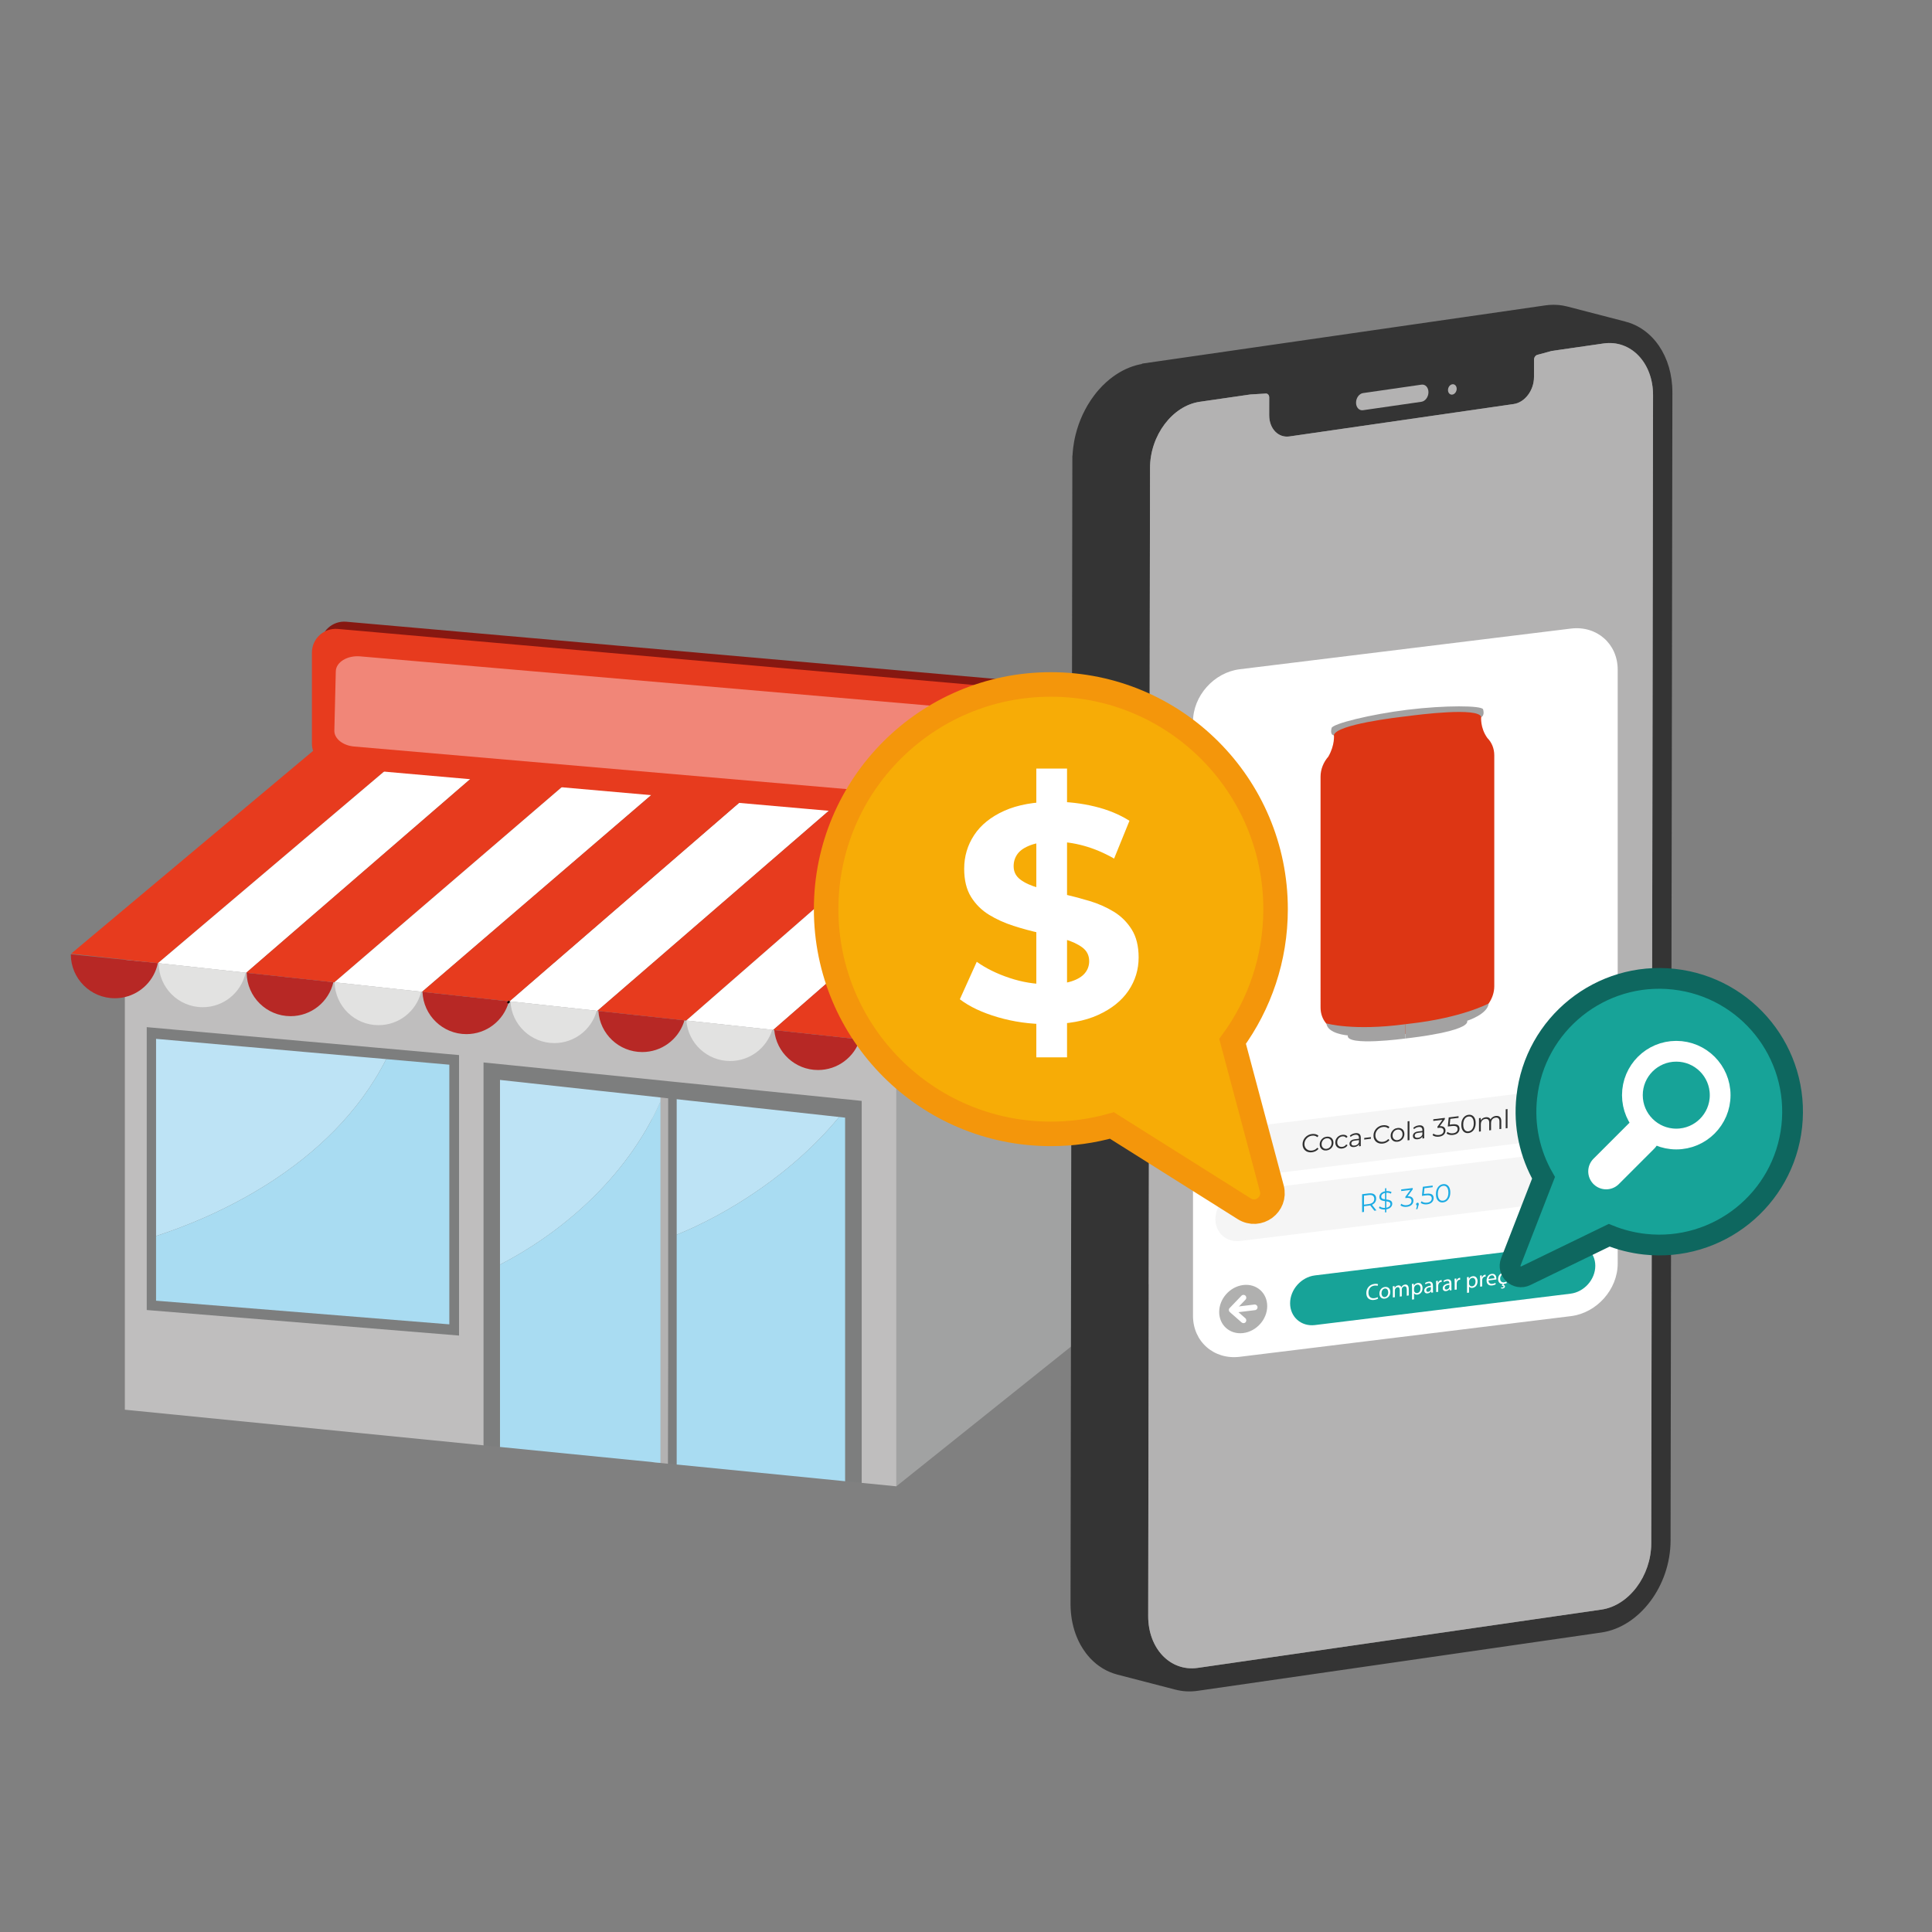 <?xml version="1.0" encoding="utf-8"?>
<!-- Generator: Adobe Illustrator 27.5.0, SVG Export Plug-In . SVG Version: 6.00 Build 0)  -->
<svg version="1.1" id="Camada_1" xmlns="http://www.w3.org/2000/svg" xmlns:xlink="http://www.w3.org/1999/xlink" x="0px" y="0px"
	 viewBox="0 0 1024 1024" style="enable-background:new 0 0 1024 1024;" xml:space="preserve">
<rect x="0" y="0" width="1024" height="1024" fill="#808080" stroke="none"/>
<style type="text/css">
	.st0{fill:#A1A2A2;}
	.st1{fill:#B3B2B2;}
	.st2{fill:#BDE3F5;}
	.st3{fill:#A9DCF2;}
	.st4{fill:#7D7E7E;}
	.st5{fill:none;stroke:#000000;stroke-miterlimit:10;}
	.st6{fill:#BFBEBE;}
	.st7{fill:#E73B1E;}
	.st8{fill:#FFFFFF;}
	.st9{fill:#B72825;}
	.st10{fill:#E2E2E1;}
	.st11{fill:#871811;}
	.st12{fill:#F18678;}
	.st13{fill:#343434;}
	.st14{fill:#17A398;}
	.st15{fill:#F5F5F5;}
	.st16{fill:#B0B0AF;}
	.st17{fill:#313131;}
	.st18{fill:#1CABE3;}
	.st19{fill:#A3A2A2;}
	.st20{fill:#DD3614;}
	.st21{fill:#F7AC06;stroke:#F4960B;stroke-width:13;stroke-miterlimit:10;}
	.st22{fill:#17A398;stroke:#0E675F;stroke-width:11;stroke-miterlimit:10;}
	.st23{fill:none;stroke:#FFFFFF;stroke-width:11;stroke-linecap:round;stroke-miterlimit:10;}
	.st24{fill:none;stroke:#FFFFFF;stroke-width:19;stroke-linecap:round;stroke-miterlimit:10;}
</style>
<g>
	<g>
		<polygon class="st0" points="620.1,402.06 620.1,671.77 475.09,787.78 475.09,533.81 		"/>
		<path class="st1" d="M359.41,582.69"/>
		<g>
			<g>
				<polygon class="st1" points="354.94,581.12 354.85,581.11 354.1,775.82 345.47,774.95 345.47,580.08 				"/>
				<path class="st2" d="M350.04,579.08v4.8c-18.36,41.6-54.27,70.58-85.07,86.43V569.79l14.87,1.61l0.05,0.01l0.36,0.04l39.14,4.29
					l0.28,0.03l0.2,0.01l26.9,2.94L350.04,579.08z"/>
				<path class="st3" d="M350.04,583.87v191.49l-85.07-8.44v-96.62C295.77,654.45,331.68,625.47,350.04,583.87z"/>
			</g>
			<g>
				<polygon class="st4" points="363.6,581.94 363.51,581.93 362.76,776.64 354.14,775.77 354.14,580.91 				"/>
				<path class="st2" d="M446.68,589.65c-25.78,32.42-62.07,54.3-88.02,64.78v-74.41l0.29,0.03l0.46,0.04l0.09,0.01l39.03,4.25
					l0.38,0.05l0.21,0.02l21.25,2.33l17.72,1.94l0.24,0.03l0.42,0.04L446.68,589.65z"/>
				<path class="st3" d="M448,589.79v195.3l-89.34-8.86v-121.8c25.95-10.48,62.24-32.36,88.02-64.78L448,589.79z"/>
			</g>
		</g>
		<line class="st5" x1="251.62" y1="368.23" x2="250.31" y2="369.34"/>
		<g>
			<polygon class="st4" points="398.53,586.96 398.91,587.01 399.12,587.03 438.08,591.29 438.32,591.33 438.75,591.37 448,592.38 
				448,785.09 456.72,785.96 456.72,583.49 446.59,582.45 446.12,582.41 445.86,582.38 403.2,578.04 402.97,578.02 402.54,577.96 
				359.8,573.63 359.71,573.62 359.21,573.57 357.7,573.42 350.04,572.63 316.41,569.22 316.19,569.21 315.89,569.17 273.01,564.81 
				272.62,564.77 272.57,564.76 256.29,563.12 256.29,766.06 264.97,766.92 264.97,572.38 279.83,573.99 279.89,574 280.25,574.05 
				319.39,578.33 319.67,578.36 319.87,578.37 350.04,581.67 			"/>
			<g>
				<polygon class="st6" points="475.09,533.81 475.09,787.78 456.72,785.96 456.72,583.49 446.58,582.45 446.11,582.41 
					445.85,582.38 403.19,578.04 402.96,578.02 402.54,577.96 359.8,573.63 359.71,573.62 359.21,573.57 357.7,573.42 
					350.03,572.63 316.4,569.22 316.18,569.21 315.88,569.17 273.01,564.81 272.62,564.77 272.56,564.76 256.28,563.12 
					256.28,766.06 66.17,747.18 66.17,508.6 83.64,510.49 83.71,510.5 84.12,510.54 130.17,515.55 130.5,515.58 130.72,515.6 
					176.69,520.59 177.24,520.65 177.33,520.66 223.23,525.64 223.69,525.69 223.93,525.71 269.75,530.7 270.03,530.73 
					270.53,530.78 316.26,535.74 316.6,535.77 316.61,535.77 317.15,535.84 362.78,540.79 363.73,540.9 363.77,540.9 409.28,545.83 
					409.8,545.89 410.38,545.95 455.79,550.89 456.23,550.94 				"/>
				<polygon class="st4" points="243.3,559.21 243.3,707.87 77.77,694.34 77.77,544.41 91.21,545.61 91.26,545.62 91.58,545.65 
					126.99,548.81 127.24,548.83 127.42,548.85 162.77,552.01 163.18,552.04 163.25,552.05 198.55,555.2 198.9,555.24 
					199.09,555.25 234.33,558.4 234.54,558.43 234.93,558.46 				"/>
				<path class="st2" d="M204.71,561.35c-29.43,58.09-93.36,84.5-121.99,93.76v-104.5l12.63,1.11l0.04,0.01l0.3,0.03l33.24,2.93
					l0.24,0.02l0.17,0.01l33.19,2.93l0.39,0.03l0.07,0.01l28.3,2.49l4.84,0.42l0.34,0.03l0.17,0.01L204.71,561.35z"/>
				<path class="st3" d="M238.15,564.31v137.62L82.71,689.4v-34.29c28.64-9.26,92.56-35.67,121.99-93.76l25.01,2.21l0.21,0.02
					l0.36,0.03L238.15,564.31z"/>
				<polygon class="st7" points="250.31,369.34 107.26,490.54 83.71,510.5 83.65,510.49 66.17,508.6 37.65,505.5 204.89,365.32 				
					"/>
				<polygon class="st8" points="295.07,373.31 130.5,515.58 130.18,515.55 84.13,510.54 83.71,510.5 250.31,369.34 				"/>
				<polygon class="st7" points="343.89,377.62 200.74,500.48 177.24,520.65 176.7,520.59 130.73,515.6 130.5,515.58 153.74,495.49 
					295.07,373.31 				"/>
				<polygon class="st8" points="485.11,390.12 340.27,515.33 316.61,535.77 316.6,535.77 316.27,535.74 270.54,530.78 
					270.03,530.73 293.58,510.37 293.59,510.37 437.56,385.91 				"/>
				<polygon class="st8" points="391.29,381.82 223.69,525.69 223.24,525.64 177.33,520.66 177.24,520.65 343.89,377.62 				"/>
				<polygon class="st7" points="437.56,385.91 293.59,510.37 293.58,510.37 270.03,530.73 269.75,530.7 223.93,525.72 
					223.69,525.69 247.29,505.43 391.29,381.82 391.3,381.82 				"/>
				<polygon class="st7" points="531.9,394.25 387.32,520.33 363.74,540.9 362.78,540.79 317.16,535.84 316.61,535.77 
					340.27,515.33 485.11,390.12 485.12,390.12 				"/>
				<polygon class="st8" points="578.92,398.42 475.09,488.96 433.48,525.25 409.81,545.89 409.29,545.83 363.77,540.9 
					363.74,540.9 387.32,520.33 531.9,394.25 				"/>
				<polygon class="st7" points="620.1,402.06 475.09,533.81 456.24,550.94 455.8,550.89 410.38,545.95 409.81,545.89 
					433.48,525.25 475.09,488.96 578.92,398.42 				"/>
				<path class="st9" d="M37.53,505.79c0,12.87,10.43,23.3,23.31,23.3c1.84,0,3.63-0.22,5.34-0.62c8.77-2.06,15.63-9.06,17.46-17.9
					c0.01-0.02,0.02-0.05,0.02-0.08"/>
				<path class="st10" d="M130.18,515.55c-0.03,0.13-0.07,0.27-0.1,0.4c-2.43,10.27-11.65,17.89-22.65,17.89
					c-12.87,0-23.3-10.43-23.3-23.3L130.18,515.55z"/>
				<path class="st9" d="M176.7,520.59c-2.39,10.31-11.64,18-22.69,18c-12.77,0-23.13-10.27-23.28-22.99L176.7,520.59z"/>
				<path class="st10" d="M223.24,525.64c-0.04,0.2-0.1,0.39-0.15,0.58c-2.7,9.89-11.73,17.14-22.47,17.14
					c-12.66,0-22.97-10.1-23.28-22.7L223.24,525.64z"/>
				<path class="st9" d="M269.75,530.7c-0.03,0.12-0.07,0.24-0.1,0.36c-2.73,9.83-11.75,17.05-22.45,17.05
					c-12.56,0-22.81-9.94-23.27-22.39L269.75,530.7z"/>
				<path class="st10" d="M316.27,535.74c-0.04,0.15-0.09,0.3-0.13,0.45c-2.84,9.64-11.78,16.67-22.34,16.67
					c-12.45,0-22.63-9.78-23.26-22.08L316.27,535.74z"/>
				<path class="st9" d="M362.78,540.79c-0.13,0.45-0.27,0.88-0.42,1.3c-3.2,9.05-11.82,15.52-21.96,15.52
					c-12.35,0-22.46-9.61-23.24-21.77L362.78,540.79z"/>
				<path class="st10" d="M409.29,545.83c-2.89,9.57-11.78,16.53-22.29,16.53c-12.25,0-22.29-9.45-23.22-21.47L409.29,545.83z"/>
				<path class="st9" d="M455.8,550.89c-3,9.42-11.81,16.24-22.22,16.24c-12.15,0-22.12-9.31-23.2-21.17L455.8,550.89z"/>
				<polyline class="st5" points="270.03,530.73 269.65,531.06 269.02,531.6 				"/>
				<path class="st11" d="M573.08,437.31L181.34,402.8c-6.52-0.57-11.51-6.03-11.51-12.57v-48.13c0-7.41,6.35-13.22,13.73-12.57
					l391.74,34.51c6.52,0.57,11.51,6.03,11.51,12.57v48.13C586.81,432.15,580.46,437.96,573.08,437.31z"/>
				<path class="st7" d="M568.57,441.13l-391.74-34.51c-6.52-0.57-11.51-6.03-11.51-12.57v-48.13c0-7.41,6.35-13.22,13.73-12.57
					l391.74,34.51c6.52,0.57,11.51,6.03,11.51,12.57v48.13C582.29,435.97,575.95,441.78,568.57,441.13z"/>
			</g>
		</g>
		<path class="st12" d="M551.17,427.09l-363.46-31.42c-6.05-0.52-10.6-4.2-10.5-8.47l0.77-31.42c0.12-4.83,6.11-8.49,12.96-7.89
			l363.46,31.42c6.05,0.52,10.6,4.2,10.5,8.47l-0.77,31.42C564.01,424.04,558.02,427.69,551.17,427.09z"/>
	</g>
	<g>
		<g>
			<path class="st13" d="M861.31,170.42c0.11,0.02,0.22,0.04,0.32,0.06l-30.92-8.02c-0.69-0.17-1.39-0.32-2.1-0.45
				c-0.08-0.01-0.15-0.03-0.23-0.05c-0.09-0.01-0.17-0.02-0.26-0.03c-0.2-0.04-0.4-0.07-0.61-0.09c-0.25-0.04-0.52-0.08-0.78-0.11
				c-0.2-0.02-0.41-0.04-0.62-0.06c-0.14-0.01-0.27-0.03-0.41-0.04c-0.07-0.01-0.15,0-0.22-0.01c-0.69-0.05-1.38-0.08-2.07-0.08
				h-0.07c-0.07,0-0.15,0.01-0.22,0.01c-0.56,0.01-1.12,0.03-1.68,0.07c-0.1,0-0.19,0-0.29,0.01c-0.08,0-0.16,0.02-0.25,0.02
				c-0.53,0.05-1.07,0.1-1.61,0.18c-0.07,0.01-0.14,0.01-0.21,0.02c-0.04,0-0.08,0.01-0.11,0.02l-213.96,30.9l0.46,0.12
				c-0.4,0.07-0.81,0.13-1.21,0.22h-0.03c-0.36,0.08-0.73,0.18-1.09,0.26c-0.27,0.07-0.54,0.13-0.81,0.2c0,0-0.01,0-0.02,0
				c-0.22,0.06-0.43,0.14-0.65,0.2c-0.39,0.12-0.79,0.23-1.18,0.36c-0.01,0-0.02,0.01-0.04,0.01c-0.22,0.07-0.44,0.16-0.67,0.24
				c-0.36,0.13-0.73,0.26-1.09,0.4c-0.02,0.01-0.04,0.02-0.06,0.03c-0.25,0.09-0.5,0.21-0.74,0.31c-0.32,0.13-0.65,0.26-0.96,0.41
				c-0.04,0.01-0.07,0.03-0.1,0.04c-0.27,0.13-0.53,0.26-0.8,0.39c-0.28,0.14-0.57,0.27-0.85,0.42c-0.04,0.02-0.08,0.04-0.12,0.06
				c-0.28,0.15-0.56,0.31-0.84,0.47c-0.26,0.14-0.53,0.28-0.79,0.43c-0.03,0.02-0.07,0.05-0.11,0.07c-0.31,0.18-0.6,0.37-0.9,0.56
				c-0.24,0.15-0.48,0.29-0.72,0.45c-0.03,0.02-0.07,0.04-0.1,0.07c-0.39,0.25-0.78,0.53-1.16,0.8c-0.17,0.12-0.35,0.23-0.52,0.36
				c-0.02,0.01-0.03,0.03-0.05,0.04c-0.58,0.42-1.15,0.86-1.72,1.32c-0.01,0.01-0.02,0.02-0.03,0.03c-0.09,0.07-0.18,0.15-0.27,0.23
				c-0.48,0.39-0.95,0.8-1.42,1.22c-0.05,0.04-0.1,0.08-0.15,0.13c-0.12,0.1-0.23,0.22-0.34,0.33c-0.46,0.42-0.9,0.84-1.34,1.28
				c-0.1,0.1-0.2,0.19-0.3,0.28c-0.08,0.09-0.15,0.18-0.24,0.26c-0.64,0.66-1.27,1.33-1.88,2.04c0,0,0,0-0.01,0.01
				c-0.76,0.87-1.48,1.78-2.19,2.72c-0.06,0.08-0.13,0.15-0.19,0.24c-0.04,0.05-0.08,0.11-0.12,0.17c-0.52,0.7-1.03,1.41-1.52,2.15
				c-0.09,0.14-0.18,0.28-0.28,0.43c-0.4,0.6-0.78,1.22-1.16,1.85l-0.21,0.33c-0.08,0.13-0.15,0.27-0.22,0.4
				c-0.3,0.52-0.6,1.04-0.88,1.58c-0.13,0.23-0.25,0.45-0.37,0.69c-0.4,0.75-0.78,1.52-1.15,2.3c-0.01,0.03-0.02,0.05-0.03,0.08
				c-0.35,0.76-0.69,1.53-1.01,2.3c-0.1,0.25-0.2,0.51-0.3,0.76c-0.22,0.57-0.44,1.14-0.65,1.72c-0.05,0.15-0.12,0.29-0.17,0.44
				c-0.05,0.13-0.08,0.27-0.13,0.41c-0.2,0.58-0.39,1.18-0.58,1.77c-0.08,0.25-0.16,0.49-0.23,0.74c-0.25,0.84-0.48,1.68-0.69,2.54
				c0,0.01-0.01,0.02-0.01,0.04c-0.16,0.67-0.31,1.34-0.46,2.01c-0.04,0.21-0.08,0.41-0.12,0.61c-0.07,0.36-0.14,0.72-0.21,1.08
				c-0.01,0.09-0.02,0.19-0.04,0.29c-0.16,0.92-0.31,1.85-0.42,2.79c0,0,0,0.01-0.01,0.02c0,0.07-0.01,0.14-0.02,0.21
				c-0.09,0.77-0.17,1.54-0.23,2.31c0,0.07-0.01,0.13-0.02,0.2c-0.02,0.27-0.03,0.55-0.04,0.82c-0.02,0.23-0.03,0.46-0.05,0.69
				l-0.08-0.03l-0.97,608.53v0.58c0,0.16,0.01,0.31,0.02,0.46c0,0.43,0.02,0.86,0.03,1.28c0.01,0.13,0.01,0.26,0.02,0.38
				c0,0.12,0.01,0.24,0.02,0.36c0.02,0.4,0.05,0.8,0.09,1.2c0.01,0.16,0.02,0.32,0.03,0.47c0.01,0.08,0.02,0.15,0.03,0.23
				c0.04,0.42,0.09,0.84,0.14,1.25c0.02,0.16,0.03,0.32,0.05,0.47c0,0.04,0.01,0.08,0.02,0.12c0.07,0.57,0.16,1.14,0.26,1.71
				c0,0.02,0.01,0.05,0.01,0.07c0,0.01,0,0.01,0,0.01c0.11,0.59,0.22,1.17,0.35,1.75c0,0.04,0.01,0.07,0.01,0.1
				c0.04,0.15,0.07,0.29,0.11,0.43c0.09,0.41,0.18,0.81,0.29,1.21c0.01,0.07,0.03,0.14,0.05,0.21c0.03,0.14,0.08,0.28,0.12,0.42
				c0.1,0.37,0.2,0.74,0.31,1.1c0.03,0.11,0.06,0.21,0.09,0.32s0.07,0.21,0.11,0.32c0.12,0.38,0.25,0.76,0.38,1.13
				c0.04,0.13,0.08,0.26,0.13,0.39c0.02,0.06,0.04,0.12,0.07,0.18c0.2,0.57,0.42,1.13,0.65,1.68c0,0.01,0,0.02,0.01,0.02v0.01
				c0.24,0.58,0.5,1.14,0.76,1.7c0.03,0.07,0.06,0.13,0.09,0.19c0.04,0.09,0.09,0.18,0.13,0.27c0.25,0.5,0.5,1,0.76,1.48
				c0.05,0.08,0.09,0.16,0.13,0.24c0.01,0.03,0.03,0.06,0.05,0.09c0.35,0.63,0.72,1.25,1.11,1.85c0.03,0.07,0.07,0.13,0.11,0.19
				c0.03,0.06,0.07,0.11,0.11,0.16c0.45,0.7,0.92,1.37,1.41,2.02c0.03,0.05,0.06,0.09,0.09,0.14c0.07,0.09,0.15,0.18,0.22,0.27
				c0.22,0.28,0.44,0.56,0.67,0.83c0.12,0.15,0.25,0.3,0.37,0.45c0.25,0.29,0.5,0.57,0.76,0.85c0.08,0.09,0.16,0.19,0.24,0.28
				c0.03,0.02,0.05,0.04,0.07,0.07c0.44,0.46,0.88,0.9,1.34,1.34c0.11,0.1,0.21,0.19,0.32,0.29c0.41,0.38,0.83,0.75,1.26,1.11
				l0.21,0.18c0.49,0.39,0.98,0.76,1.49,1.13c0.12,0.08,0.24,0.17,0.36,0.25c0.47,0.33,0.94,0.64,1.43,0.94
				c0.05,0.03,0.11,0.07,0.17,0.11c0.53,0.32,1.07,0.62,1.62,0.9c0.13,0.07,0.27,0.14,0.4,0.21c0.53,0.26,1.06,0.51,1.6,0.75
				c0.04,0.01,0.07,0.03,0.11,0.04c0.57,0.25,1.15,0.46,1.74,0.67c0.14,0.05,0.29,0.1,0.43,0.14c0.59,0.2,1.19,0.39,1.8,0.55
				l30.93,8.02c-0.06-0.02-0.12-0.04-0.17-0.06c3.73,1,7.74,1.26,11.91,0.65l213.95-30.9c20.17-2.92,36.61-24.77,36.65-48.71
				l0.97-608.53C886.43,188.82,875.89,174.02,861.31,170.42z M720.27,210.49 M875.19,818.04c-0.03,17.23-11.87,32.97-26.39,35.07
				l-213.95,30.9c-14.52,2.1-26.31-10.22-26.28-27.46l0.97-608.53c0.02-17.24,11.86-32.97,26.38-35.07l26.78-3.87
				c3.34-0.18,8.24-0.5,8.24-0.5c1-0.03,1.78,0.86,1.77,2.05l-0.01,9.48c-0.01,7.05,4.79,12.07,10.72,11.21l118.87-17.17
				c5.93-0.86,10.75-7.26,10.76-14.31l0.01-9.21c0.01-1.2,0.79-2.32,1.79-2.56l7.57-2.06l27.45-3.96
				c14.52-2.1,26.31,10.21,26.28,27.46L875.19,818.04z"/>
			<path class="st1" d="M772.08,206.08c-0.01,1.51-1.04,2.88-2.31,3.07c-1.28,0.18-2.3-0.9-2.3-2.4c0-1.52,1.03-2.9,2.3-3.08
				C771.05,203.49,772.08,204.56,772.08,206.08z"/>
			<path class="st1" d="M757.11,207.87c0,2.51-1.66,4.78-3.71,5.08l-30.98,4.47c-2.04,0.3-3.7-1.5-3.69-4c0-2.51,1.66-4.78,3.7-5.08
				l30.99-4.47C755.47,203.57,757.11,205.37,757.11,207.87z"/>
			<path class="st1" d="M876.15,209.51l-0.96,608.53c-0.03,17.23-11.87,32.97-26.39,35.07l-213.95,30.9
				c-14.52,2.1-26.31-10.22-26.28-27.46l0.97-608.53c0.02-17.24,11.86-32.97,26.38-35.07l26.78-3.87c3.34-0.18,8.24-0.5,8.24-0.5
				c1-0.03,1.78,0.86,1.77,2.05l-0.01,9.48c-0.01,7.05,4.79,12.07,10.72,11.21l118.87-17.17c5.93-0.86,10.75-7.26,10.76-14.31
				l0.01-9.21c0.01-1.2,0.79-2.32,1.79-2.56l7.57-2.06l27.45-3.96C864.39,179.95,876.18,192.26,876.15,209.51z"/>
		</g>
		<g>
			<path class="st8" d="M832.61,697.58l-175.5,21.55c-13.7,1.68-24.8-8.06-24.8-21.76V382.56c0-13.7,11.1-26.17,24.8-27.85
				l175.5-21.55c13.7-1.68,24.8,8.06,24.8,21.76v314.81C857.41,683.43,846.3,695.89,832.61,697.58z"/>
			<path class="st14" d="M832.38,685.68l-135.44,16.63c-7.27,0.89-13.16-4.28-13.16-11.54v0c0-7.27,5.89-13.88,13.16-14.78
				l135.44-16.63c7.27-0.89,13.16,4.28,13.16,11.54l0,0C845.54,678.17,839.65,684.79,832.38,685.68z"/>
			<path class="st15" d="M832.36,636.25l-175.01,21.49c-7.27,0.89-13.16-4.28-13.16-11.54v0c0-7.27,5.89-13.88,13.16-14.78
				l175.01-21.49c7.27-0.89,13.16,4.28,13.16,11.54l0,0C845.52,628.74,839.63,635.35,832.36,636.25z"/>
			<path class="st15" d="M832.36,602.63l-175.01,21.49c-7.27,0.89-13.16-4.28-13.16-11.54v0c0-7.27,5.89-13.88,13.16-14.78
				l175.01-21.49c7.27-0.89,13.16,4.28,13.16,11.54l0,0C845.52,595.12,839.63,601.74,832.36,602.63z"/>
			<g>
				<path class="st8" d="M730.4,688.34c-0.38,0.24-1.17,0.53-2.17,0.66c-2.31,0.28-4.05-0.97-4.05-3.66c0-2.58,1.74-4.52,4.28-4.83
					c1.01-0.12,1.67,0.01,1.95,0.12l-0.26,0.89c-0.4-0.14-0.97-0.22-1.65-0.13c-1.93,0.24-3.2,1.62-3.2,3.78
					c0,2.01,1.16,3.15,3.15,2.91c0.65-0.08,1.31-0.29,1.74-0.55L730.4,688.34z"/>
				<path class="st8" d="M736.89,684.81c0,2.18-1.51,3.32-2.93,3.49c-1.6,0.2-2.83-0.82-2.83-2.69c0-1.97,1.29-3.28,2.92-3.48
					C735.75,681.93,736.89,683.01,736.89,684.81z M732.22,685.45c0,1.29,0.74,2.17,1.78,2.05c1.03-0.13,1.79-1.18,1.79-2.52
					c0-1-0.5-2.19-1.78-2.04C732.77,683.09,732.22,684.33,732.22,685.45z"/>
				<path class="st8" d="M738.25,683.34c0-0.62-0.02-1.1-0.05-1.58l0.93-0.11l0.06,0.94l0.03,0c0.33-0.6,0.88-1.19,1.86-1.31
					c0.8-0.1,1.41,0.31,1.66,0.98l0.02,0c0.19-0.36,0.42-0.64,0.66-0.85c0.36-0.31,0.74-0.5,1.3-0.57c0.79-0.1,1.94,0.27,1.94,2.32
					v3.47l-1.05,0.13v-3.33c0-1.14-0.42-1.76-1.28-1.66c-0.61,0.08-1.08,0.58-1.27,1.12c-0.05,0.16-0.09,0.36-0.09,0.55v3.65
					l-1.05,0.13v-3.53c0-0.94-0.41-1.56-1.22-1.46c-0.67,0.08-1.16,0.68-1.33,1.23c-0.05,0.16-0.08,0.35-0.08,0.54v3.55l-1.04,0.13
					V683.34z"/>
				<path class="st8" d="M748.4,682.42c0-0.75-0.02-1.36-0.05-1.91l0.96-0.12l0.06,1l0.02,0c0.43-0.77,1.13-1.28,2.09-1.39
					c1.43-0.17,2.5,0.89,2.5,2.68c0,2.12-1.3,3.33-2.68,3.5c-0.79,0.1-1.46-0.16-1.81-0.71l-0.02,0v3.21l-1.06,0.13V682.42z
					 M749.47,683.87c0,0.15,0.01,0.3,0.05,0.43c0.19,0.72,0.84,1.15,1.6,1.06c1.14-0.14,1.79-1.15,1.79-2.5
					c0-1.18-0.62-2.11-1.75-1.97c-0.73,0.09-1.42,0.69-1.62,1.52c-0.04,0.14-0.07,0.3-0.07,0.44V683.87z"/>
				<path class="st8" d="M758.6,685.14l-0.09-0.73l-0.03,0c-0.32,0.5-0.96,1-1.8,1.1c-1.19,0.15-1.8-0.62-1.8-1.47
					c0-1.43,1.26-2.37,3.54-2.63v-0.12c0-0.48-0.13-1.35-1.34-1.19c-0.55,0.07-1.12,0.3-1.53,0.63l-0.24-0.68
					c0.49-0.38,1.2-0.66,1.94-0.75c1.8-0.22,2.24,0.96,2.24,2.13v2.2c0,0.5,0.02,1,0.09,1.4L758.6,685.14z M758.43,682.16
					c-1.16,0.12-2.49,0.49-2.49,1.63c0,0.7,0.46,0.97,1,0.9c0.78-0.09,1.26-0.64,1.43-1.16c0.04-0.12,0.05-0.24,0.05-0.34V682.16z"
					/>
				<path class="st8" d="M761.2,680.77c0-0.7-0.02-1.29-0.05-1.83l0.94-0.12l0.04,1.15l0.04,0c0.28-0.82,0.92-1.4,1.64-1.49
					c0.12-0.01,0.2-0.02,0.3-0.01v1.01c-0.11-0.01-0.22,0-0.37,0.01c-0.75,0.09-1.29,0.73-1.43,1.55c-0.03,0.15-0.04,0.33-0.04,0.5
					v3.15l-1.07,0.13V680.77z"/>
				<path class="st8" d="M768.39,683.94l-0.09-0.73l-0.03,0c-0.32,0.5-0.96,1-1.8,1.1c-1.19,0.15-1.8-0.62-1.8-1.47
					c0-1.43,1.26-2.37,3.54-2.63v-0.12c0-0.48-0.13-1.35-1.34-1.19c-0.55,0.07-1.12,0.3-1.53,0.63l-0.24-0.68
					c0.49-0.38,1.2-0.66,1.94-0.76c1.8-0.22,2.24,0.96,2.24,2.14v2.2c0,0.5,0.02,1,0.09,1.4L768.39,683.94z M768.22,680.95
					c-1.16,0.12-2.49,0.49-2.49,1.63c0,0.7,0.46,0.97,1,0.9c0.78-0.09,1.26-0.64,1.44-1.16c0.04-0.12,0.05-0.24,0.05-0.34V680.95z"
					/>
				<path class="st8" d="M771,679.57c0-0.7-0.02-1.29-0.05-1.83l0.94-0.12l0.04,1.15l0.04,0c0.28-0.82,0.92-1.4,1.64-1.49
					c0.12-0.01,0.2-0.02,0.3-0.01v1.01c-0.11-0.01-0.22,0-0.36,0.01c-0.75,0.09-1.29,0.73-1.43,1.55c-0.03,0.15-0.04,0.33-0.04,0.5
					v3.15l-1.07,0.13V679.57z"/>
				<path class="st8" d="M777.56,678.84c0-0.75-0.02-1.36-0.05-1.91l0.96-0.12l0.06,1l0.02,0c0.43-0.77,1.13-1.28,2.09-1.39
					c1.43-0.17,2.5,0.89,2.5,2.68c0,2.12-1.3,3.33-2.68,3.5c-0.79,0.1-1.46-0.16-1.82-0.7l-0.02,0v3.21l-1.06,0.13V678.84z
					 M778.62,680.29c0,0.15,0.02,0.3,0.05,0.43c0.19,0.72,0.84,1.15,1.6,1.06c1.14-0.14,1.79-1.15,1.79-2.5
					c0-1.17-0.62-2.11-1.75-1.97c-0.73,0.09-1.42,0.69-1.62,1.52c-0.03,0.14-0.07,0.3-0.07,0.44V680.29z"/>
				<path class="st8" d="M784.49,677.91c0-0.7-0.02-1.29-0.05-1.83l0.94-0.12l0.04,1.15l0.04,0c0.27-0.82,0.92-1.4,1.64-1.49
					c0.12-0.01,0.2-0.02,0.3-0.01v1.01c-0.11-0.01-0.22,0-0.36,0.01c-0.75,0.09-1.29,0.73-1.43,1.55c-0.03,0.15-0.04,0.33-0.04,0.5
					v3.15l-1.07,0.13V677.91z"/>
				<path class="st8" d="M788.95,678.66c0.02,1.44,0.94,1.93,2.01,1.8c0.77-0.09,1.24-0.29,1.63-0.5l0.19,0.74
					c-0.37,0.22-1.03,0.5-1.96,0.62c-1.81,0.22-2.9-0.85-2.9-2.62c0-1.79,1.05-3.31,2.77-3.52c1.92-0.24,2.42,1.39,2.42,2.47
					c0,0.22-0.01,0.39-0.04,0.51L788.95,678.66z M792.09,677.51c0.01-0.68-0.28-1.7-1.48-1.55c-1.09,0.13-1.56,1.18-1.64,1.93
					L792.09,677.51z"/>
				<path class="st8" d="M798.65,680.01c-0.28,0.17-0.9,0.45-1.69,0.55c-1.78,0.22-2.94-0.85-2.94-2.65c0-1.82,1.24-3.29,3.16-3.53
					c0.63-0.08,1.2,0.01,1.49,0.13l-0.24,0.85c-0.26-0.11-0.66-0.2-1.25-0.13c-1.34,0.16-2.08,1.26-2.08,2.49
					c0,1.36,0.88,2.09,2.05,1.95c0.6-0.07,1.01-0.28,1.31-0.44L798.65,680.01z M797.21,680.37l-0.4,0.69c0.45,0,0.85,0.27,0.85,0.74
					c0,0.72-0.59,1.06-1.27,1.14c-0.29,0.04-0.62-0.01-0.83-0.11l0.18-0.54c0.2,0.09,0.44,0.12,0.66,0.1
					c0.27-0.03,0.53-0.16,0.52-0.45c-0.01-0.32-0.37-0.42-0.95-0.39l0.57-1.09L797.21,680.37z"/>
				<path class="st8" d="M805.17,676.42c0,2.18-1.51,3.32-2.93,3.49c-1.6,0.2-2.83-0.82-2.83-2.69c0-1.97,1.29-3.28,2.92-3.48
					C804.03,673.54,805.17,674.63,805.17,676.42z M800.5,677.06c0,1.29,0.74,2.17,1.79,2.05c1.03-0.13,1.79-1.18,1.79-2.52
					c0-1-0.5-2.19-1.78-2.04C801.05,674.71,800.5,675.95,800.5,677.06z"/>
			</g>
			<g>
				<path class="st16" d="M658.92,706.55L658.92,706.55c-7.03,0.86-12.73-4.14-12.73-11.17v0c0-7.03,5.7-13.43,12.73-14.29l0,0
					c7.03-0.86,12.73,4.14,12.73,11.17v0C671.65,699.29,665.95,705.69,658.92,706.55z"/>
				<g>
					<g>
						<path class="st8" d="M653.53,695.82c-0.74,0-1.39-0.56-1.48-1.31c-0.1-0.82,0.48-1.57,1.3-1.67l11.5-1.41
							c0.82-0.1,1.57,0.48,1.67,1.3c0.1,0.82-0.48,1.57-1.3,1.67l-11.5,1.41C653.66,695.82,653.59,695.82,653.53,695.82z"/>
					</g>
					<g>
						<path class="st8" d="M659.08,701.3c-0.35,0-0.7-0.12-0.99-0.37l-6.26-5.49c-0.31-0.27-0.49-0.65-0.51-1.06
							c-0.02-0.41,0.13-0.81,0.42-1.1l6.26-6.52c0.57-0.6,1.52-0.61,2.11-0.04c0.6,0.57,0.61,1.52,0.04,2.12l-5.18,5.39l5.09,4.46
							c0.62,0.54,0.68,1.49,0.14,2.11C659.91,701.13,659.49,701.3,659.08,701.3z"/>
					</g>
				</g>
			</g>
			<g>
				<g>
					<path class="st17" d="M695.36,610.73c-0.72,0.09-1.38,0.05-1.99-0.12c-0.61-0.17-1.13-0.44-1.58-0.82
						c-0.44-0.38-0.79-0.85-1.04-1.41s-0.37-1.19-0.37-1.88s0.12-1.36,0.37-1.98c0.25-0.62,0.6-1.18,1.05-1.67
						c0.45-0.49,0.98-0.89,1.58-1.21c0.61-0.32,1.27-0.52,1.99-0.6c0.69-0.08,1.34-0.05,1.94,0.11c0.61,0.16,1.12,0.44,1.54,0.85
						l-0.64,0.72c-0.39-0.35-0.82-0.59-1.29-0.71c-0.47-0.12-0.98-0.15-1.52-0.08c-0.57,0.07-1.1,0.23-1.59,0.49
						s-0.92,0.58-1.28,0.99s-0.65,0.85-0.85,1.35c-0.2,0.5-0.31,1.04-0.31,1.61c0,0.57,0.1,1.08,0.31,1.53
						c0.2,0.45,0.49,0.83,0.85,1.15c0.36,0.31,0.79,0.54,1.28,0.67s1.02,0.17,1.59,0.1c0.54-0.07,1.05-0.22,1.52-0.46
						c0.47-0.24,0.9-0.58,1.29-1.03l0.64,0.56c-0.42,0.51-0.93,0.92-1.54,1.24C696.71,610.44,696.06,610.64,695.36,610.73z"/>
					<path class="st17" d="M703.12,609.76c-0.69,0.08-1.31,0-1.86-0.24c-0.55-0.25-0.98-0.62-1.3-1.13s-0.48-1.12-0.48-1.82
						c0-0.72,0.16-1.37,0.48-1.95c0.32-0.58,0.75-1.06,1.29-1.44c0.54-0.38,1.16-0.61,1.86-0.69c0.71-0.09,1.33-0.01,1.88,0.23
						c0.55,0.24,0.98,0.61,1.29,1.12c0.31,0.5,0.47,1.12,0.47,1.83c0,0.71-0.16,1.35-0.47,1.94c-0.31,0.59-0.75,1.07-1.3,1.45
						S703.82,609.67,703.12,609.76z M703.12,608.9c0.52-0.06,0.97-0.24,1.37-0.52c0.4-0.28,0.71-0.64,0.94-1.1
						c0.23-0.45,0.35-0.95,0.35-1.5c0-0.56-0.12-1.04-0.35-1.43c-0.23-0.39-0.55-0.67-0.94-0.86c-0.4-0.18-0.85-0.24-1.36-0.18
						s-0.96,0.23-1.36,0.51c-0.4,0.28-0.72,0.64-0.95,1.09c-0.24,0.45-0.35,0.95-0.35,1.51c0,0.55,0.12,1.03,0.35,1.42
						c0.24,0.39,0.55,0.68,0.95,0.86C702.17,608.9,702.62,608.97,703.12,608.9z"/>
					<path class="st17" d="M711.43,608.74c-0.71,0.09-1.34,0.01-1.9-0.24c-0.56-0.24-0.99-0.62-1.31-1.13
						c-0.32-0.51-0.48-1.12-0.48-1.82c0-0.72,0.16-1.37,0.48-1.95c0.32-0.58,0.75-1.06,1.31-1.44c0.56-0.38,1.19-0.61,1.9-0.7
						c0.61-0.07,1.16-0.02,1.65,0.15s0.88,0.48,1.16,0.92l-0.72,0.58c-0.24-0.33-0.55-0.56-0.91-0.69
						c-0.36-0.13-0.76-0.16-1.18-0.11c-0.51,0.06-0.97,0.23-1.37,0.52c-0.41,0.28-0.73,0.64-0.96,1.09
						c-0.24,0.45-0.35,0.95-0.35,1.51c0,0.56,0.12,1.04,0.35,1.42c0.24,0.39,0.56,0.67,0.96,0.85c0.41,0.18,0.87,0.24,1.37,0.18
						c0.42-0.05,0.82-0.19,1.18-0.4c0.36-0.22,0.67-0.52,0.91-0.9l0.72,0.4c-0.28,0.5-0.67,0.9-1.16,1.2
						C712.58,608.48,712.03,608.67,711.43,608.74z"/>
					<path class="st17" d="M717.86,607.95c-0.54,0.07-1,0.03-1.39-0.09c-0.39-0.13-0.7-0.33-0.9-0.62
						c-0.21-0.29-0.31-0.63-0.31-1.04c0-0.37,0.09-0.72,0.27-1.05c0.18-0.32,0.47-0.61,0.87-0.84c0.4-0.23,0.95-0.39,1.62-0.48
						l2.46-0.3v0.72l-2.43,0.3c-0.69,0.08-1.17,0.26-1.43,0.54s-0.4,0.6-0.4,0.96c0,0.41,0.16,0.71,0.48,0.92s0.76,0.27,1.33,0.2
						c0.54-0.07,1.01-0.25,1.41-0.55c0.39-0.3,0.68-0.69,0.86-1.19l0.22,0.64c-0.18,0.49-0.5,0.91-0.94,1.24
						C719.1,607.66,718.54,607.87,717.86,607.95z M720.32,607.58V606l-0.04-0.25v-2.64c0-0.61-0.17-1.05-0.51-1.34
						c-0.34-0.29-0.85-0.39-1.52-0.3c-0.46,0.06-0.9,0.19-1.32,0.39c-0.42,0.21-0.77,0.45-1.06,0.74l-0.43-0.67
						c0.36-0.35,0.8-0.64,1.31-0.87c0.51-0.23,1.04-0.38,1.6-0.45c0.92-0.11,1.64,0.03,2.14,0.42c0.5,0.4,0.75,1.06,0.75,1.99v4.43
						L720.32,607.58z"/>
					<path class="st17" d="M723.06,603.98v-0.84l3.56-0.44v0.84L723.06,603.98z"/>
					<path class="st17" d="M732.96,606.11c-0.72,0.09-1.38,0.05-1.99-0.12c-0.61-0.17-1.13-0.44-1.58-0.82
						c-0.44-0.38-0.79-0.85-1.04-1.41s-0.37-1.19-0.37-1.89c0-0.7,0.12-1.36,0.37-1.98s0.6-1.17,1.05-1.67
						c0.45-0.49,0.98-0.89,1.58-1.21c0.61-0.32,1.27-0.52,1.99-0.6c0.69-0.08,1.34-0.05,1.94,0.11c0.61,0.16,1.12,0.44,1.54,0.85
						l-0.64,0.72c-0.39-0.35-0.82-0.59-1.29-0.71c-0.47-0.12-0.98-0.15-1.52-0.08c-0.57,0.07-1.1,0.23-1.59,0.49
						s-0.92,0.58-1.28,0.99s-0.65,0.85-0.85,1.35c-0.2,0.5-0.31,1.04-0.31,1.61c0,0.57,0.1,1.08,0.31,1.53
						c0.2,0.45,0.49,0.83,0.85,1.15c0.36,0.31,0.79,0.54,1.28,0.67s1.02,0.17,1.59,0.1c0.54-0.07,1.05-0.22,1.52-0.46
						c0.47-0.24,0.9-0.58,1.29-1.03l0.64,0.56c-0.42,0.51-0.93,0.92-1.54,1.24C734.31,605.83,733.66,606.02,732.96,606.11z"/>
					<path class="st17" d="M740.72,605.14c-0.69,0.08-1.31,0-1.86-0.24c-0.55-0.25-0.98-0.62-1.3-1.13
						c-0.32-0.51-0.48-1.12-0.48-1.82c0-0.72,0.16-1.37,0.48-1.95c0.32-0.58,0.75-1.06,1.29-1.44c0.54-0.38,1.17-0.61,1.86-0.69
						c0.71-0.09,1.33-0.01,1.88,0.23c0.55,0.24,0.98,0.61,1.29,1.12s0.47,1.12,0.47,1.83c0,0.71-0.16,1.35-0.47,1.94
						c-0.31,0.59-0.75,1.07-1.3,1.45S741.42,605.06,740.72,605.14z M740.72,604.29c0.52-0.06,0.97-0.24,1.37-0.52
						c0.4-0.28,0.71-0.65,0.94-1.1c0.23-0.45,0.35-0.95,0.35-1.5c0-0.56-0.12-1.04-0.35-1.43s-0.55-0.67-0.94-0.86
						c-0.4-0.18-0.85-0.24-1.36-0.18c-0.51,0.06-0.96,0.23-1.36,0.51c-0.4,0.28-0.72,0.64-0.95,1.09c-0.24,0.45-0.35,0.95-0.35,1.51
						c0,0.55,0.12,1.03,0.35,1.42c0.24,0.39,0.55,0.68,0.95,0.86C739.78,604.29,740.23,604.35,740.72,604.29z"/>
					<path class="st17" d="M746.07,604.42v-10.09l0.97-0.12v10.09L746.07,604.42z"/>
					<path class="st17" d="M751.46,603.82c-0.54,0.07-1,0.03-1.39-0.09c-0.39-0.13-0.7-0.34-0.9-0.62
						c-0.21-0.29-0.31-0.63-0.31-1.04c0-0.37,0.09-0.72,0.27-1.05c0.18-0.32,0.47-0.6,0.87-0.84c0.4-0.24,0.94-0.4,1.62-0.48
						l2.46-0.3v0.72l-2.43,0.3c-0.69,0.08-1.17,0.27-1.43,0.54c-0.27,0.28-0.4,0.6-0.4,0.96c0,0.41,0.16,0.71,0.48,0.92
						c0.32,0.21,0.76,0.27,1.33,0.2c0.54-0.07,1.01-0.25,1.41-0.55s0.68-0.69,0.86-1.19l0.22,0.64c-0.18,0.49-0.5,0.91-0.94,1.24
						C752.71,603.53,752.14,603.74,751.46,603.82z M753.93,603.45v-1.58l-0.04-0.25v-2.64c0-0.61-0.17-1.05-0.51-1.34
						c-0.34-0.28-0.84-0.38-1.52-0.3c-0.46,0.06-0.9,0.19-1.32,0.39c-0.42,0.21-0.77,0.45-1.06,0.74l-0.43-0.67
						c0.36-0.35,0.8-0.64,1.31-0.87c0.51-0.23,1.04-0.38,1.6-0.45c0.92-0.11,1.64,0.03,2.14,0.42c0.5,0.39,0.75,1.06,0.75,1.99v4.43
						L753.93,603.45z"/>
					<path class="st17" d="M762.7,602.46c-0.69,0.08-1.34,0.05-1.95-0.09c-0.61-0.15-1.1-0.38-1.48-0.71l0.48-0.83
						c0.31,0.28,0.72,0.49,1.24,0.64c0.52,0.14,1.09,0.18,1.71,0.1c0.79-0.1,1.39-0.34,1.81-0.74c0.42-0.4,0.63-0.88,0.63-1.46
						s-0.21-1.02-0.62-1.31c-0.41-0.29-1.06-0.39-1.95-0.28l-0.68,0.08v-0.72l2.94-4.04l0.14,0.36l-5.3,0.65v-0.87l6.12-0.75v0.69
						l-2.94,4.05l-0.48-0.26l0.37-0.04c1.14-0.14,2,0.01,2.56,0.45s0.85,1.06,0.85,1.85c0,0.53-0.13,1.03-0.38,1.49
						c-0.25,0.46-0.64,0.84-1.15,1.15C764.11,602.16,763.46,602.37,762.7,602.46z"/>
					<path class="st17" d="M770.12,601.55c-0.68,0.08-1.33,0.05-1.94-0.09s-1.11-0.38-1.47-0.71l0.48-0.83
						c0.3,0.28,0.71,0.49,1.23,0.64c0.52,0.14,1.08,0.18,1.69,0.11c0.81-0.1,1.42-0.35,1.84-0.76c0.42-0.41,0.63-0.9,0.63-1.48
						c0-0.41-0.1-0.75-0.29-1.02c-0.2-0.27-0.52-0.46-0.99-0.57c-0.46-0.11-1.1-0.11-1.9-0.01l-2.03,0.25l0.49-4.83l5.21-0.64v0.87
						l-4.81,0.59l0.5-0.54l-0.42,4.05l-0.5-0.43l1.78-0.22c0.96-0.12,1.73-0.09,2.31,0.07c0.58,0.17,1,0.44,1.26,0.83
						c0.26,0.39,0.39,0.87,0.39,1.43c0,0.54-0.13,1.04-0.38,1.51s-0.63,0.86-1.14,1.18C771.54,601.25,770.9,601.45,770.12,601.55z"
						/>
					<path class="st17" d="M778.33,600.54c-0.73,0.09-1.39-0.02-1.96-0.34c-0.57-0.32-1.02-0.81-1.35-1.49
						c-0.33-0.68-0.49-1.53-0.49-2.54c0-1.01,0.16-1.9,0.49-2.66c0.33-0.76,0.77-1.37,1.35-1.82c0.57-0.46,1.22-0.73,1.96-0.82
						c0.73-0.09,1.39,0.02,1.96,0.34c0.57,0.32,1.02,0.81,1.35,1.49c0.33,0.68,0.5,1.53,0.5,2.54c0,1.02-0.17,1.9-0.5,2.66
						c-0.33,0.76-0.78,1.37-1.35,1.83C779.72,600.18,779.06,600.45,778.33,600.54z M778.33,599.64c0.56-0.07,1.05-0.28,1.47-0.64
						c0.42-0.35,0.74-0.84,0.98-1.45c0.24-0.61,0.35-1.35,0.35-2.2c0-0.85-0.12-1.56-0.35-2.11c-0.24-0.56-0.56-0.96-0.98-1.21
						c-0.42-0.25-0.91-0.34-1.47-0.27c-0.54,0.07-1.03,0.28-1.45,0.63c-0.43,0.36-0.76,0.84-0.99,1.45
						c-0.24,0.61-0.35,1.35-0.35,2.2c0,0.85,0.12,1.56,0.35,2.11c0.24,0.56,0.57,0.96,0.99,1.21
						C777.3,599.62,777.79,599.71,778.33,599.64z"/>
					<path class="st17" d="M792.82,591.47c0.58-0.07,1.08-0.02,1.52,0.15c0.43,0.17,0.77,0.47,1.01,0.89
						c0.24,0.42,0.36,0.98,0.36,1.67v4.15l-0.97,0.12v-4.05c0-0.75-0.18-1.3-0.54-1.64c-0.36-0.34-0.86-0.47-1.52-0.39
						c-0.49,0.06-0.91,0.21-1.27,0.46s-0.63,0.58-0.83,0.99c-0.19,0.41-0.29,0.88-0.29,1.43v3.75l-0.97,0.12v-4.05
						c0-0.75-0.18-1.3-0.54-1.64c-0.36-0.34-0.87-0.47-1.52-0.39c-0.48,0.06-0.9,0.21-1.26,0.46c-0.36,0.25-0.64,0.58-0.84,0.99
						c-0.19,0.41-0.29,0.88-0.29,1.43v3.75l-0.97,0.12v-7.14l0.92-0.11v1.93l-0.15-0.32c0.22-0.54,0.57-0.99,1.05-1.35
						c0.49-0.35,1.06-0.57,1.72-0.65c0.7-0.09,1.29,0.02,1.78,0.3s0.81,0.77,0.95,1.45l-0.38-0.1c0.21-0.61,0.58-1.12,1.11-1.54
						S792.08,591.56,792.82,591.47z"/>
					<path class="st17" d="M798.06,598.04v-10.09l0.96-0.12v10.09L798.06,598.04z"/>
				</g>
			</g>
			<g>
				<g>
					<path class="st18" d="M721.94,642.48v-9.52l3.56-0.44c0.81-0.1,1.5-0.05,2.08,0.13c0.58,0.19,1.03,0.5,1.34,0.95
						c0.31,0.45,0.47,1.01,0.47,1.7c0,0.67-0.16,1.27-0.47,1.79c-0.31,0.52-0.76,0.95-1.34,1.28c-0.58,0.33-1.27,0.54-2.08,0.64
						l-3,0.37l0.45-0.52v3.48L721.94,642.48z M722.94,638.96l-0.45-0.42l2.98-0.37c0.95-0.12,1.67-0.41,2.17-0.89
						s0.74-1.09,0.74-1.84c0-0.76-0.25-1.32-0.74-1.68s-1.22-0.48-2.17-0.36l-2.98,0.37l0.45-0.53V638.96z M728.43,641.69
						l-2.45-3.15l1.09-0.13l2.46,3.15L728.43,641.69z"/>
					<path class="st18" d="M734.39,641.04c-0.71,0.09-1.38,0.05-2.03-0.1c-0.65-0.15-1.15-0.39-1.5-0.71l0.39-0.82
						c0.34,0.29,0.79,0.5,1.35,0.66c0.57,0.15,1.16,0.19,1.79,0.11c0.6-0.07,1.08-0.21,1.46-0.4c0.38-0.2,0.65-0.43,0.83-0.71
						c0.18-0.27,0.26-0.57,0.26-0.88c0-0.37-0.11-0.66-0.32-0.86s-0.49-0.34-0.84-0.43c-0.34-0.09-0.73-0.16-1.14-0.21
						c-0.42-0.05-0.83-0.1-1.25-0.17c-0.42-0.06-0.8-0.17-1.15-0.31c-0.35-0.15-0.63-0.36-0.84-0.65c-0.21-0.29-0.32-0.68-0.32-1.19
						c0-0.47,0.12-0.92,0.37-1.34c0.25-0.43,0.63-0.79,1.15-1.09s1.18-0.5,1.99-0.6c0.53-0.07,1.06-0.06,1.59,0.03
						c0.53,0.08,0.98,0.24,1.36,0.45l-0.34,0.84c-0.41-0.22-0.84-0.37-1.3-0.44c-0.46-0.07-0.9-0.08-1.33-0.03
						c-0.57,0.07-1.04,0.21-1.41,0.41c-0.37,0.2-0.65,0.44-0.82,0.72s-0.27,0.58-0.27,0.91c0,0.37,0.11,0.66,0.32,0.86
						c0.21,0.2,0.49,0.34,0.84,0.43c0.35,0.08,0.73,0.15,1.15,0.2c0.42,0.05,0.83,0.11,1.24,0.17c0.41,0.07,0.79,0.17,1.14,0.32
						s0.63,0.36,0.84,0.64c0.21,0.28,0.32,0.67,0.32,1.17c0,0.46-0.13,0.91-0.38,1.33s-0.64,0.79-1.16,1.09
						C735.87,640.74,735.21,640.94,734.39,641.04z M734.1,642.62v-12.78l0.68-0.08v12.78L734.1,642.62z"/>
					<path class="st18" d="M745.69,639.65c-0.69,0.08-1.34,0.05-1.95-0.09c-0.61-0.15-1.1-0.38-1.48-0.71l0.48-0.83
						c0.31,0.28,0.72,0.49,1.24,0.63c0.52,0.15,1.09,0.18,1.71,0.1c0.79-0.1,1.39-0.34,1.81-0.74c0.42-0.4,0.63-0.88,0.63-1.46
						s-0.21-1.02-0.62-1.31c-0.41-0.29-1.06-0.39-1.95-0.28l-0.68,0.08v-0.72l2.94-4.04l0.14,0.36l-5.3,0.65v-0.87l6.12-0.75v0.69
						l-2.94,4.04l-0.48-0.25l0.37-0.04c1.14-0.14,2,0.01,2.56,0.45c0.57,0.44,0.85,1.06,0.85,1.85c0,0.53-0.13,1.03-0.38,1.49
						s-0.64,0.84-1.15,1.15C747.1,639.35,746.46,639.56,745.69,639.65z"/>
					<path class="st18" d="M750.57,640.95l0.6-2.59l0.11,0.57c-0.21,0.03-0.38-0.02-0.52-0.14c-0.14-0.12-0.21-0.29-0.21-0.5
						s0.07-0.4,0.21-0.56c0.14-0.15,0.31-0.24,0.51-0.27c0.21-0.03,0.38,0.03,0.51,0.16c0.13,0.13,0.2,0.29,0.2,0.49
						c0,0.07,0,0.15-0.01,0.22c-0.01,0.07-0.03,0.16-0.05,0.25s-0.06,0.21-0.11,0.34l-0.57,1.95L750.57,640.95z"/>
					<path class="st18" d="M756.4,638.33c-0.68,0.08-1.33,0.05-1.94-0.1c-0.62-0.15-1.11-0.38-1.47-0.71l0.48-0.83
						c0.3,0.28,0.71,0.49,1.23,0.64c0.52,0.15,1.08,0.18,1.69,0.11c0.81-0.1,1.42-0.35,1.84-0.76c0.42-0.41,0.63-0.91,0.63-1.49
						c0-0.41-0.1-0.75-0.29-1.02c-0.2-0.27-0.52-0.46-0.99-0.57c-0.46-0.11-1.1-0.11-1.9-0.01l-2.03,0.25l0.49-4.83l5.21-0.64v0.87
						l-4.81,0.59l0.5-0.54l-0.42,4.05l-0.5-0.43l1.78-0.22c0.96-0.12,1.73-0.09,2.31,0.07c0.58,0.17,1,0.44,1.26,0.83
						c0.26,0.39,0.39,0.87,0.39,1.43c0,0.54-0.13,1.04-0.38,1.51s-0.63,0.86-1.14,1.18S757.18,638.24,756.4,638.33z"/>
					<path class="st18" d="M764.88,637.29c-0.73,0.09-1.39-0.02-1.96-0.34c-0.57-0.32-1.02-0.81-1.35-1.49
						c-0.33-0.68-0.49-1.53-0.49-2.54c0-1.01,0.16-1.9,0.49-2.66c0.33-0.76,0.78-1.37,1.35-1.82c0.57-0.45,1.22-0.73,1.96-0.82
						c0.73-0.09,1.39,0.02,1.96,0.34c0.57,0.32,1.02,0.81,1.35,1.49c0.33,0.68,0.5,1.53,0.5,2.54c0,1.02-0.17,1.9-0.5,2.66
						c-0.33,0.76-0.78,1.37-1.35,1.83C766.27,636.93,765.62,637.2,764.88,637.29z M764.88,636.4c0.56-0.07,1.05-0.28,1.47-0.64
						c0.42-0.36,0.74-0.84,0.98-1.45c0.24-0.61,0.35-1.35,0.35-2.2c0-0.85-0.12-1.56-0.35-2.11c-0.24-0.56-0.56-0.96-0.98-1.21
						c-0.42-0.25-0.91-0.34-1.47-0.28c-0.54,0.07-1.03,0.28-1.46,0.63c-0.43,0.36-0.76,0.84-0.99,1.46
						c-0.24,0.61-0.35,1.35-0.35,2.2c0,0.85,0.12,1.56,0.35,2.11c0.24,0.56,0.57,0.96,0.99,1.21
						C763.85,636.37,764.34,636.46,764.88,636.4z"/>
				</g>
			</g>
			<g>
				<g>
					<g>
						<g>
							<path class="st19" d="M783.89,380.45l-37.96,2.12l-37.96,7.2c0,0-3.39,0.81-2.19-3.92c0.57-2.24,20.49-7.24,40.28-9.67
								c19.79-2.43,39.46-2.3,40.02-0.19C787.28,380.43,783.89,380.45,783.89,380.45z"/>
							<path class="st20" d="M792,400.35v122.35c0,6.52-4.3,12.56-10.21,15.11c-7.38,4.32-20.65,8.23-35.79,10.09
								c-15.05,1.85-28.25,1.22-35.66-1.25c-6.02-1.02-10.42-6.05-10.42-12.64V411.66c0-3.95,1.57-7.71,4.13-10.65
								c3.58-6.21,2.95-11.44,2.95-11.44c1.62-5.6,32.95-9.32,39.05-10c6.21-0.84,37.4-4.78,39.01,0.41c0,0-0.66,5.7,3.28,11.18l0,0
								C790.61,393.45,792,396.66,792,400.35z"/>
						</g>
						<path class="st19" d="M746.88,376.1L746.88,376.1c-0.25,0.03-0.5,0.06-0.73,0.09C746.41,376.16,746.66,376.13,746.88,376.1z"
							/>
						<path class="st19" d="M746.15,376.19c-0.23,0.03-0.47,0.06-0.73,0.09v-0.01C745.65,376.25,745.89,376.22,746.15,376.19z"/>
					</g>
					<path class="st19" d="M744.88,542.85l2.29-0.28c27.82-3.12,41.87-10.72,41.87-10.72c-0.6,5.76-11.37,9.17-11.37,9.17
						c1.2,5.64-30.51,9.13-30.51,9.13l-2.29,0.28"/>
				</g>
				<path class="st19" d="M703.01,542.41c0,0,14.06,4.16,41.87,0.44v3.66v3.92c0,0-31.7,4.29-30.51-1.64
					C714.38,548.79,703.61,548.01,703.01,542.41z"/>
			</g>
		</g>
	</g>
	<g>
		<path class="st21" d="M556.97,362.77c65.78,0,119.11,53.33,119.11,119.11c0,26.19-8.46,50.4-22.78,70.06l20.79,77.94
			c2.29,8.58-7.13,15.52-14.64,10.78l-70.1-44.13c-10.29,2.9-21.15,4.45-32.37,4.45c-65.78,0-119.11-53.33-119.11-119.11
			S491.19,362.77,556.97,362.77z"/>
		<g>
			<path class="st8" d="M555.14,542.82c-9.12,0-17.86-1.22-26.21-3.66c-8.36-2.44-15.09-5.62-20.19-9.53l8.96-19.86
				c4.88,3.48,10.67,6.33,17.34,8.55c6.67,2.23,13.43,3.34,20.27,3.34c5.21,0,9.42-0.51,12.62-1.55c3.2-1.03,5.56-2.47,7.08-4.31
				c1.52-1.84,2.28-3.96,2.28-6.35c0-3.04-1.2-5.45-3.58-7.25c-2.39-1.79-5.54-3.26-9.44-4.4c-3.91-1.14-8.22-2.22-12.94-3.26
				c-4.72-1.03-9.44-2.3-14.17-3.83c-4.72-1.52-9.04-3.47-12.94-5.86c-3.91-2.39-7.08-5.54-9.52-9.44
				c-2.44-3.91-3.66-8.9-3.66-14.98c0-6.51,1.76-12.46,5.29-17.83c3.53-5.37,8.85-9.66,15.96-12.86c7.11-3.2,16.04-4.8,26.78-4.8
				c7.16,0,14.22,0.84,21.17,2.52c6.95,1.68,13.08,4.21,18.4,7.57l-8.14,20.03c-5.32-3.04-10.64-5.29-15.96-6.76
				c-5.32-1.47-10.53-2.2-15.63-2.2c-5.1,0-9.28,0.6-12.54,1.79c-3.26,1.2-5.59,2.74-7,4.64c-1.41,1.9-2.12,4.1-2.12,6.59
				c0,2.93,1.19,5.29,3.58,7.08c2.39,1.79,5.54,3.23,9.44,4.31c3.91,1.09,8.22,2.17,12.94,3.26c4.72,1.09,9.44,2.34,14.17,3.74
				c4.72,1.41,9.04,3.31,12.94,5.7c3.91,2.39,7.08,5.54,9.52,9.44s3.66,8.85,3.66,14.82c0,6.41-1.79,12.27-5.37,17.58
				c-3.58,5.32-8.93,9.61-16.04,12.86C574.97,541.2,565.99,542.82,555.14,542.82z M549.27,560.41V407.36h16.28v153.05H549.27z"/>
		</g>
	</g>
	<g>
		<g>
			<path class="st22" d="M887.21,519c-38.78-4.29-73.7,23.68-77.98,62.46c-1.71,15.44,1.7,30.26,8.87,42.79l-17.33,44.6
				c-1.91,4.91,3.19,9.61,7.93,7.31l44.2-21.45c5.88,2.38,12.18,4,18.79,4.74c38.78,4.29,73.7-23.68,77.98-62.46
				C953.95,558.2,925.99,523.28,887.21,519z"/>
		</g>
		<g>
			<circle class="st23" cx="888.46" cy="580.45" r="23.26"/>
			<line class="st24" x1="851.3" y1="620.87" x2="870.07" y2="602.1"/>
		</g>
	</g>
</g>
</svg>
